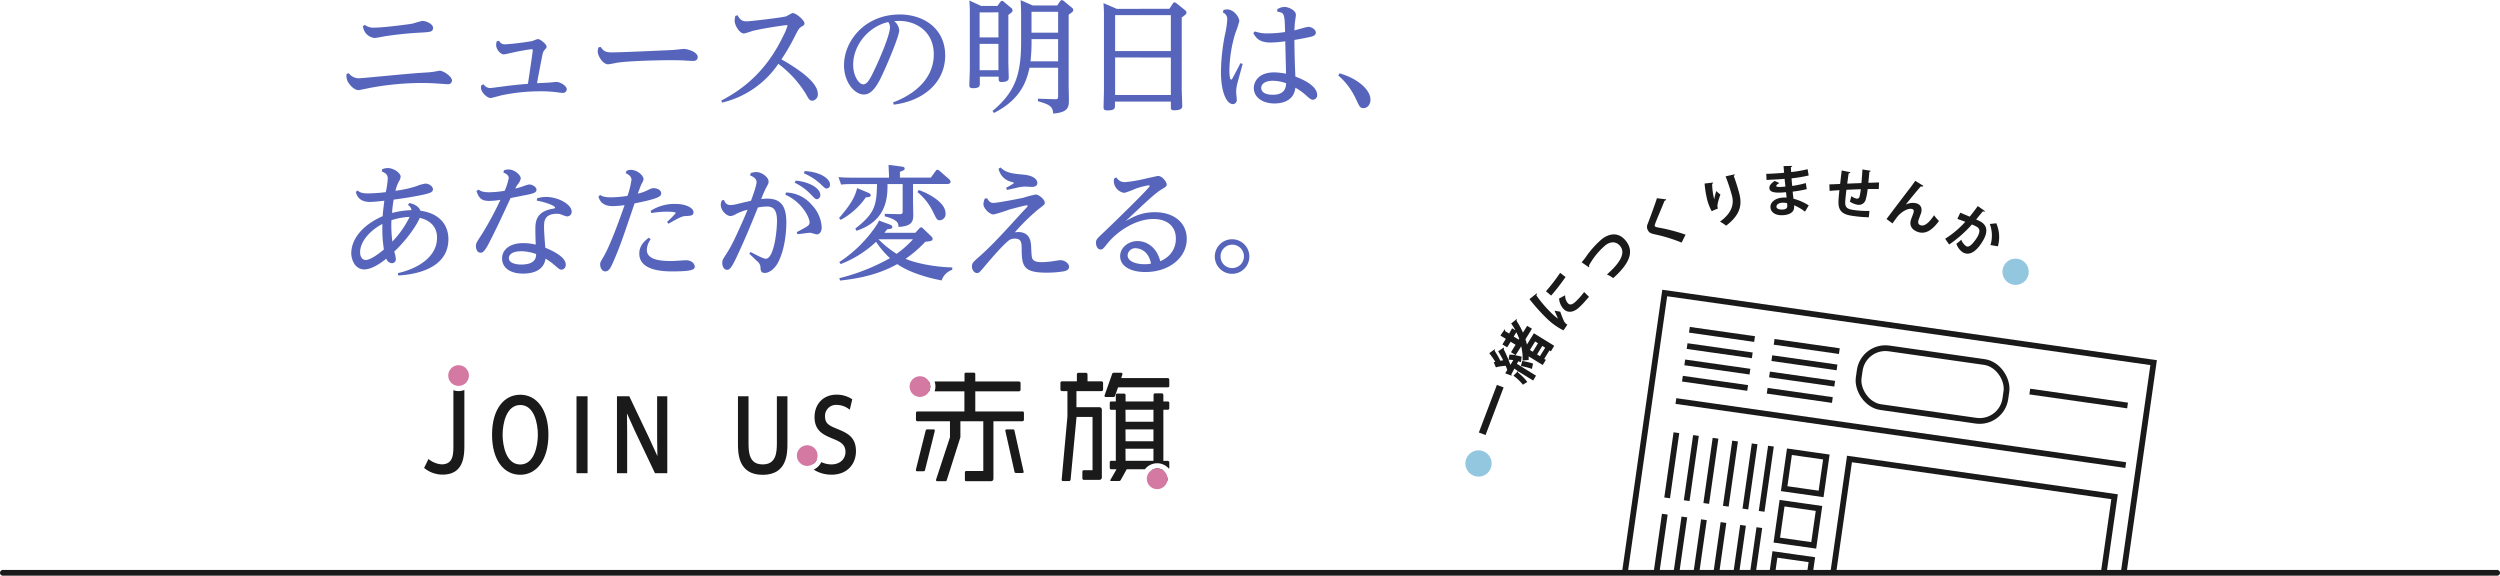 <svg id="レイヤー_1" data-name="レイヤー 1" xmlns="http://www.w3.org/2000/svg" viewBox="0 0 868 199.88"><defs><style>.cls-1,.cls-4{fill:none;stroke:#1a1a1a;stroke-miterlimit:10;stroke-width:2px;}.cls-2{fill:#1a1a1a;}.cls-3{fill:#93c7e0;}.cls-4{stroke-linecap:round;}.cls-5{fill:#5665bb;}.cls-6{fill:#d479a2;}</style></defs><title>page_title</title><path class="cls-1" d="M780.18,559.69" transform="translate(-216 -361.02)"/><path class="cls-1" d="M953.38,559.63" transform="translate(-216 -361.02)"/><polyline class="cls-1" points="564.18 198.67 577.99 101.73 747.74 125.91 737.38 198.61"/><rect class="cls-1" x="861.31" y="484.19" width="51.44" height="20.58" rx="9" transform="translate(-137.42 -481.15) rotate(8.11)"/><line class="cls-1" x1="586.56" y1="114.5" x2="609.19" y2="117.72"/><line class="cls-1" x1="585.76" y1="120.16" x2="608.39" y2="123.38"/><line class="cls-1" x1="584.95" y1="125.82" x2="607.58" y2="129.04"/><line class="cls-1" x1="584.14" y1="131.48" x2="606.78" y2="134.7"/><line class="cls-1" x1="615.98" y1="118.69" x2="638.62" y2="121.91"/><line class="cls-1" x1="615.18" y1="124.35" x2="637.81" y2="127.57"/><line class="cls-1" x1="614.37" y1="130.01" x2="637.01" y2="133.23"/><line class="cls-1" x1="613.57" y1="135.67" x2="636.2" y2="138.89"/><line class="cls-1" x1="605.99" y1="176.73" x2="609.21" y2="154.1"/><line class="cls-1" x1="599.2" y1="175.76" x2="602.42" y2="153.13"/><line class="cls-1" x1="592.41" y1="174.8" x2="595.63" y2="152.16"/><line class="cls-1" x1="585.62" y1="173.83" x2="588.84" y2="151.2"/><line class="cls-1" x1="578.83" y1="172.86" x2="582.05" y2="150.23"/><line class="cls-1" x1="611.64" y1="177.54" x2="614.87" y2="154.9"/><line class="cls-1" x1="602.87" y1="198.63" x2="605.18" y2="182.39"/><path class="cls-1" d="M818.87,559.65" transform="translate(-216 -361.02)"/><line class="cls-1" x1="595.89" y1="198.96" x2="598.39" y2="181.42"/><path class="cls-1" d="M811.89,560" transform="translate(-216 -361.02)"/><line class="cls-1" x1="588.96" y1="198.97" x2="591.6" y2="180.45"/><path class="cls-1" d="M805,560" transform="translate(-216 -361.02)"/><line class="cls-1" x1="582.03" y1="198.98" x2="584.81" y2="179.49"/><path class="cls-1" d="M798,560" transform="translate(-216 -361.02)"/><line class="cls-1" x1="575.11" y1="198.99" x2="578.02" y2="178.52"/><path class="cls-1" d="M791.11,560" transform="translate(-216 -361.02)"/><line class="cls-1" x1="608.68" y1="198.36" x2="610.84" y2="183.19"/><path class="cls-1" d="M824.68,559.38" transform="translate(-216 -361.02)"/><line class="cls-1" x1="704.74" y1="135.95" x2="738.69" y2="140.79"/><line class="cls-1" x1="581.88" y1="139.24" x2="738.05" y2="161.48"/><polyline class="cls-1" points="636.54 198.63 642.14 159.36 734.18 172.47 730.5 198.29"/><rect class="cls-1" x="836.36" y="518.65" width="12.95" height="12.95" transform="translate(-133.54 -474.61) rotate(8.11)"/><rect class="cls-1" x="833.81" y="536.51" width="12.95" height="12.95" transform="translate(-131.05 -474.07) rotate(8.11)"/><polyline class="cls-1" points="615.32 199.03 616.25 192.5 629.08 194.32 628.51 198.29"/><path class="cls-2" d="M729.46,511.18l6.26-16.53,2.33.88-6.26,16.53Z" transform="translate(-216 -361.02)"/><path class="cls-2" d="M742.15,475.7a23.17,23.17,0,0,0-1.47-2.36l1.92-1.56a.54.54,0,0,1-.09.59,26.08,26.08,0,0,1,2.26,4.14l1.46-2.36,1.67,1-2.26,3.66c.2.61.37,1.21.52,1.83l2.41-3.91,7.06,4.35L754.47,483l-.5-.31-1.82,2.94.57.35-1.09,1.77-4.88-3c0,.44,0,.87,0,1.29a11.21,11.21,0,0,0-2.11.22,15.23,15.23,0,0,0-.09-2.85l-.07,0,.06-.09c-.09-.69-.21-1.39-.37-2.08l-2,3.17a10.91,10.91,0,0,1,2.15.45l-.25,1.9a8.46,8.46,0,0,0-.95-.27l-.45.86,6.64,4.1-1,1.69-5.23-3.22a.39.39,0,0,1-.08.42,17.15,17.15,0,0,1,3.29,3.32,16,16,0,0,0-1.52.94,17.13,17.13,0,0,0-3.31-3.14l1.57-1.57L741.8,489c-.4.76-.77,1.43-1.08,2a.39.39,0,0,1,.06.44l-2.18-.81.72-1.16c-.16-.46-.35-1-.56-1.44a15.22,15.22,0,0,0-3.39.54l-.75-1.76.54-.16a25.67,25.67,0,0,0-2.09-3l1.95-1.41a.63.63,0,0,1-.11.53,32.2,32.2,0,0,1,2,3.48c.35,0,.7-.11,1-.14-.58-1.13-1.19-2.25-1.75-3.13l2-1.32a.64.64,0,0,1-.1.56,46.93,46.93,0,0,1,2.35,5.49l1-1.66a15.68,15.68,0,0,0-1.63-.15l.28-1.75c.68,0,1.44.06,2.16.15l-1.6-1,1.59-2.57-1.72-1.06-1.19,1.94-1.67-1,1.2-1.94-1.89-1.16,1.52-2.19c.15.12.16.28.05.61l1.46.9L741,475Zm1.14,3.22.18-.29c-.29-.76-.61-1.51-1-2.25l-.92,1.49Zm1.22,7.44a23.47,23.47,0,0,1,3.77.9c-.12.57-.25,1.14-.4,1.85a21.35,21.35,0,0,0-3.8-1ZM750,480.2l-1-.62-1.81,2.95,1,.62Zm.67,4.48,1.82-2.94-1-.62-1.82,2.95Z" transform="translate(-216 -361.02)"/><path class="cls-2" d="M749.53,462.87c.13.17.11.39-.13.68a44.48,44.48,0,0,0,5.48,6.39,18,18,0,0,0,2.06,1.72c-.25-.54-.94-2.18-1.22-2.77l2,.35a33.51,33.51,0,0,0,1.35,3.39,3.55,3.55,0,0,0,.57.72,2.31,2.31,0,0,0,.56.38l-1.35,2a22.44,22.44,0,0,1-5.6-3.94,65.94,65.94,0,0,1-6.21-6.91Zm3.23-.72a63.56,63.56,0,0,0,4.92-6.4l1.88,1.44a69.26,69.26,0,0,1-5,6.46Zm14.94,1.91c-.45.55-1,1.12-1.44,1.65A26.67,26.67,0,0,1,764,468c-2.05,1.7-3.8,1.53-5,.44a5.94,5.94,0,0,1-1.69-3.76l2.12-1.15a3.86,3.86,0,0,0,1,2.83c1.05,1,2.32-.19,3.85-1.86a26.17,26.17,0,0,0,1.73-2.09Z" transform="translate(-216 -361.02)"/><path class="cls-2" d="M765.14,452.09a22.39,22.39,0,0,0,1.41-1.76,32,32,0,0,1,5.7-6.36c2.66-2,5.92-2.47,8.44.92,2.88,3.87.61,8.06-4.59,12.7a9.64,9.64,0,0,0-2.18-1.27c4.62-4.06,6.46-7.35,4.71-9.72-1.44-1.93-3.5-1.71-5.12-.51a24.74,24.74,0,0,0-5.06,5.81c-.25.4-.52.86-.77,1.29a.59.59,0,0,1,0,.65Z" transform="translate(-216 -361.02)"/><path class="cls-2" d="M799.86,445.25a54.59,54.59,0,0,0-9.5-2.91c-1.42-.31-1.89-.68-2.29-1.52a2.39,2.39,0,0,1,0-2.05c.95-2.41,2.57-6.91,3.22-8.93l3.21.4a.78.78,0,0,1-.58.51c-.88,2.21-2.29,5.48-3.07,7.45-.19.56-.42,1.09-.31,1.33s.72.41,1.55.55a60.53,60.53,0,0,1,9.14,2.42Z" transform="translate(-216 -361.02)"/><path class="cls-2" d="M810.3,434.34a17.93,17.93,0,0,1-1.54-3.86,36.53,36.53,0,0,1-.93-5.73l3-.36c0,.24-.19.37-.37.45a22.93,22.93,0,0,0,.71,5.37,21.33,21.33,0,0,1,.73-2.86,10.12,10.12,0,0,0,1.43,1.2c-.72,2.06-1.17,3.63-1,4.4a2,2,0,0,0,.17.43Zm8-12.81c0,.22-.08.39-.35.56.53,1.41,1.33,3.82,1.94,6.15.91,3.55.64,7.2-4.58,11.13a14.53,14.53,0,0,0-2.13-1.4c4.53-3.27,4.82-6.52,4.16-9a61.46,61.46,0,0,0-2.22-6.72Z" transform="translate(-216 -361.02)"/><path class="cls-2" d="M829.24,421.37c1.16,0,3-.12,4.4-.22.61,0,1.23-.1,1.8-.16-.07-.81-.15-1.74-.19-2.31l3-.06c0,.21-.17.35-.47.43l.11,1.71a41.2,41.2,0,0,0,5.71-1l.37,2.19a51.72,51.72,0,0,1-5.94,1c.06.89.14,1.76.22,2.63a36.59,36.59,0,0,0,4.73-1l.33,2.1a36.77,36.77,0,0,1-4.89.87c.08.93.19,1.78.27,2.46a18.69,18.69,0,0,1,5.3,2.33l-1.3,2.17a15.61,15.61,0,0,0-3.77-2.21l0,.55c.06,1.56-1.14,2.7-3.79,2.88s-4.31-.95-4.43-2.75,1.82-3.19,4.12-3.34a7.24,7.24,0,0,1,1.47,0c0-.57-.12-1.21-.19-1.89l-1.47.12c-2.58.13-4.22-.14-4.3-1.55-.05-.79.49-1.55,1.82-2.48l1.67.73c-.66.35-1.12.72-1.1,1s.28.44,2.18.32l1-.09-.29-2.69c-.59.06-1.25.11-1.86.15-1.31.08-3.23.17-4.4.25Zm7.24,10.18a7.3,7.3,0,0,0-1.7-.15c-1.18.08-2,.63-2,1.37s1,1.09,2.24,1,1.58-.58,1.52-1.49Z" transform="translate(-216 -361.02)"/><path class="cls-2" d="M868.3,426.67c-1-.05-2.39-.05-3.85,0a20,20,0,0,1-.72,3.79,2.45,2.45,0,0,1-2.81,1.64,6.37,6.37,0,0,1-2.66-1.1,11.23,11.23,0,0,0,.49-1.89,4.86,4.86,0,0,0,1.92.89.88.88,0,0,0,.93-.59,18.86,18.86,0,0,0,.47-2.7c-1.8.06-3.59.14-5,.21-.19,1.7-.37,3.37-.41,4.2-.07,1.76.58,2.41,2.41,2.72l1,.15a30.79,30.79,0,0,0,5,.26l-.22,2.21a42,42,0,0,1-4.78-.37c-3.13-.39-5.92-.91-5.75-5.11,0-.88.16-2.37.32-3.94-1.12.09-2.66.18-3.4.26l-.08-2.27c.89,0,2.41-.08,3.73-.14.19-1.62.4-3.43.56-4.68l3,.61c0,.22-.21.34-.58.37-.17.91-.33,2.33-.51,3.59,1.44-.07,3.21-.13,4.93-.2.14-1.56.29-3.39.34-4.73l2.87.46c0,.19-.15.31-.47.38-.06,1.1-.22,2.54-.34,3.79,1.35,0,2.73-.1,3.73-.11Z" transform="translate(-216 -361.02)"/><path class="cls-2" d="M871,437.07c2.17-2.91,6.64-8.78,7.78-10.27.72-.9,1.85-2.45,2.19-3l2.84,1.75c-.17.25-.46.33-.92.2-1.3,1.46-4,4.74-5.19,6.3a5.23,5.23,0,0,1,3.79-.4c1.5.49,2,1.8,1.48,3.42-.11.33-.71,1.91-.83,2.27-.34,1.05-.07,1.64.69,1.89,1.35.44,2.92-.82,4.68-3.49a12.87,12.87,0,0,0,1.7,2c-2.25,3.12-4.63,4.7-7.24,3.84-2.21-.72-3.12-2.32-2.49-4.25.11-.32.71-1.91.83-2.27.27-.83.16-1.29-.33-1.44-1.69-.56-4.24,1.36-5.27,2.72-.47.65-1.08,1.45-1.64,2.25Z" transform="translate(-216 -361.02)"/><path class="cls-2" d="M905.22,434.35c-.17.22-.43.18-.74,0-.61.73-1.65,2-2.37,2.88.46.19,1.09.47,1.42.65,2.75,1.51,2.52,3.91,1.08,6.5h0c-2.1,3.64-4.58,5.67-7.12,4.26a5.84,5.84,0,0,1-2.23-3,11.51,11.51,0,0,0,1.69-1.4,4.76,4.76,0,0,0,1.67,2.23c.7.39,1.34,0,2.14-.79a14.22,14.22,0,0,0,1.86-2.53c.9-1.65.86-2.76-.32-3.41a12.19,12.19,0,0,0-1.66-.77,42.71,42.71,0,0,1-7.89,6.95l-1.4-2a33.14,33.14,0,0,0,7-5.89c-.65-.24-1.94-.74-2.75-1l1-2.16,3.28,1.37c.89-1.09,1.88-2.37,2.81-3.68Zm1.87,11.76a11.38,11.38,0,0,0-.23-7.32l2.25-.25a12,12,0,0,1,.56,8Z" transform="translate(-216 -361.02)"/><circle class="cls-3" cx="699.81" cy="94.36" r="4.57"/><circle class="cls-3" cx="513.34" cy="160.92" r="4.57"/><line class="cls-4" x1="1" y1="198.88" x2="867" y2="198.88"/><path class="cls-5" d="M337.08,386.43a4.41,4.41,0,0,0,3.57,1.77c.77,0,17.5-1.64,20.81-1.85,3.61-.22,4.08-.26,4.9-.39.22,0,2.11-.39,2.24-.39,1.37,0,4.34,2,4.34,3.44a1.37,1.37,0,0,1-1.55,1.25c-.21,0-1.33-.09-1.93-.13-1.85-.13-4.3-.3-7-.3a100.41,100.41,0,0,0-17.89,1.68c-.34.08-3.95.81-4,.81-1.72,0-3.14-1.93-3.35-2.23a4.28,4.28,0,0,1-.87-3.4Zm5.59-16.77a4.89,4.89,0,0,0,3.27.95c3.35,0,11.69-1.12,12.94-1.33.64-.09,3.31-1,3.91-1,.86,0,3.57.9,3.57,2.45,0,1.37-1.12,1.42-3.91,1.59-4.09.21-8.17.6-12.21,1.2-.69.09-3.62.69-4.22.69a4.55,4.55,0,0,1-4-4.13Z" transform="translate(-216 -361.02)"/><path class="cls-5" d="M383.91,390.3a2.74,2.74,0,0,0,2.23,1.29c.39,0,2.58-.3,3.91-.47,4.35-.6,7.23-.82,9.25-1,.13-.82,1.68-11.05,1.68-11.74,0-.13,0-.26-.35-.26-.56,0-3.14.43-4.9.78-.73.13-4.34,1-4.77,1-1.25,0-2.71-1.77-2.71-3.31a5.88,5.88,0,0,1,.21-1.21l.82-.21a2.15,2.15,0,0,0,2.19,1.24,88.12,88.12,0,0,0,9.42-1.16,14.58,14.58,0,0,1,1.85-.68c.86,0,3.05,1.84,3.05,2.62,0,.17,0,.43-.56,1a3.53,3.53,0,0,0-.77,1.29c-.17.6-1.81,9.24-2,10.41.73,0,2.15-.09,3.91-.18.43,0,2.37-.25,2.8-.25,1.24,0,3.61,1.29,3.61,2.58a1.32,1.32,0,0,1-1.42,1.24c-.17,0-1-.08-1.89-.21a43.46,43.46,0,0,0-5.81-.35,65.37,65.37,0,0,0-13.28,1.34c-.65.13-3.66,1-4.05,1-1.2,0-3.35-2-3.35-3.62a2.52,2.52,0,0,1,.17-.86Z" transform="translate(-216 -361.02)"/><path class="cls-5" d="M424.58,377.32c.86,1.33,1.6,1.89,3.79,1.89,3,0,17.5-.65,20.85-.82.69,0,3.66-.38,4.26-.38,1.12,0,4.77,1,4.77,2.83,0,.39-.17,1.34-1.59,1.34-.56,0-2.92-.13-3.4-.18-2.06-.08-3.52-.08-4.55-.08-2.07,0-12.69.13-18,.81-.73.09-2.92.61-3.61.61-1.85,0-3.57-3-3.57-4.43a6.08,6.08,0,0,1,.26-1.46Z" transform="translate(-216 -361.02)"/><path class="cls-5" d="M466.42,395.94c7.36-3.83,15.65-10,21.67-22.75a17,17,0,0,0,1.34-3.27c0-.17-.22-.17-.3-.17-.65,0-7.49,1-11.4,1.89-.56.13-2.92,1-3.44,1-1.55,0-3.22-2.88-3.22-4.38a7.66,7.66,0,0,1,.25-1.72l.78-.22c.6,1.08,1.16,2.11,3.1,2.11,1.37,0,12.42-1.33,13.67-1.72.43-.13,2-1.16,2.36-1.16,1.08,0,4.09,2.41,4.09,3.61,0,.56-.56.86-1,1.08-.86.55-1.08.86-2.54,3.74a65.45,65.45,0,0,1-4.47,7.65c6.15,3.48,12.64,8,12.64,12a2.17,2.17,0,0,1-1.89,2.36c-.95,0-1.2-.47-2.36-2.53a37.89,37.89,0,0,0-9.46-10.28,32.58,32.58,0,0,1-19.53,13.46Z" transform="translate(-216 -361.02)"/><path class="cls-5" d="M526.06,396.58c8.86-3.35,14.15-9.24,14.15-16.68,0-8.22-6.54-11.61-11.82-11.61-.48,0-.73,0-1.94.08a4.37,4.37,0,0,1,1.76,3.19c0,1.84-3.52,10.19-4.81,13.07-2.2,5-4.22,9.2-7.44,9.2-3.4,0-6.92-4.43-6.92-10.15,0-8.38,7.18-17.63,19.35-17.63,8.42,0,15.78,4.95,15.78,14.23,0,9.46-7.66,15.83-17.85,17.07Zm-13.84-13.07c0,3.87,2,6.79,3.48,6.79s2.5-2,4.3-5.89c1.42-3,5-11.22,5-13.93a3.05,3.05,0,0,0-.61-1.81C517.55,370.22,512.22,376.67,512.22,383.51Z" transform="translate(-216 -361.02)"/><path class="cls-5" d="M562.31,363.08l1-1.37c.17-.22.3-.39.6-.39a.79.79,0,0,1,.6.3l2.58,2.15a1.14,1.14,0,0,1,.48.82c0,.56-.43.86-1.47,1.59v16.21c0,.86.13,4.82.13,5.63,0,.43,0,1.47-2.49,1.47-1,0-1-.52-1-1.16v-.69h-6.54v2.28c0,.86,0,1.72-2.36,1.72-1.12,0-1.29-.43-1.29-1s.17-5,.17-5.76V366.52c0-3,0-3.52-.17-5.33l4.08,1.89Zm-6.19,2.24V374h6.54v-8.69Zm0,10.92v9.16h6.54v-9.16Zm4.47,23.31c8.22-6.84,9.94-13.12,9.94-24.38V367c0-1.29,0-3.39-.18-5.93l4.22,1.85h8.51l.95-1.42c.26-.39.47-.43.64-.43a1.24,1.24,0,0,1,.69.3l2.75,2.28c.43.34.52.6.52.82,0,.51-.17.64-1.59,1.67V390.3c0,.86.08,4.52.08,5.25,0,2.49,0,4.47-5.46,4.9-.13-2.58-1.37-3.14-5.29-4.3v-.86l5.72.17c1.12.05,1.29-.13,1.29-1.07v-9.85h-9.93c-1.08,5-3.27,11.09-12.34,15.7Zm13.55-24.94a57,57,0,0,1-.35,7.7h9.59v-7.7Zm0-2.24h9.24v-7.26h-9.24Z" transform="translate(-216 -361.02)"/><path class="cls-5" d="M622,364.07l1.21-1.8a.67.67,0,0,1,.6-.43,1.41,1.41,0,0,1,.64.3l2.93,2.36a1.1,1.1,0,0,1,.56.82c0,.56-.17.69-1.64,1.76V392c0,.95.18,4.94.18,5.76,0,.56,0,1.55-2.84,1.55-1.12,0-1.12-.34-1.12-1.55v-1.46H603.12v1.25c0,1,0,1.8-2.54,1.8-1.2,0-1.42-.3-1.42-1.2s.13-4.77.13-5.59V367.38a49.69,49.69,0,0,0-.17-5.28l4.64,2Zm-18.83,2.2v12.47h19.35V366.27Zm0,14.7V394h19.35V381Z" transform="translate(-216 -361.02)"/><path class="cls-5" d="M640.83,364.46a6.34,6.34,0,0,1,1.25-.17c2.28,0,4.21,2.66,4.21,4.08a33.27,33.27,0,0,1-1.37,4.13,46.31,46.31,0,0,0-2.07,12.77c0,.6,0,3.4.6,3.4.22,0,.39-.34.61-.73.9-1.72,1.11-2,2.62-5l.77.3c-.3,1.16-1.76,6.32-2,7.39a11.42,11.42,0,0,0-.25,2.33c0,.43.21,2.32.21,2.7a1.39,1.39,0,0,1-1.37,1.51c-2,0-4.13-3.74-4.13-11.22a70.77,70.77,0,0,1,1.42-13,31.16,31.16,0,0,0,.77-5.16,2.41,2.41,0,0,0-1.55-2.45Zm18.62-.21a4.75,4.75,0,0,1,2.49-.82c1.51,0,4,1.2,4,2.75,0,.39-.31,2.28-.35,2.71-.08.9-.13,1.59-.17,2.67.73-.13,4.08-1.21,4.9-1.21s2.54.78,2.54,2c0,.9-.9,1.2-1.64,1.42-.9.21-3.65.77-5.8,1.12,0,2.32.09,7.44.34,12.72,1.72.65,7.57,2.89,7.57,6.45a1.56,1.56,0,0,1-1.46,1.59c-.69,0-1.16-.42-2.19-1.33a19.85,19.85,0,0,0-3.92-2.84c-.6,5.16-5.54,5.46-7.35,5.46-3.83,0-7.09-2-7.09-5.37,0-1.76,1.24-5.42,7.09-5.42a23.1,23.1,0,0,1,4.09.47c0-1.11-.22-9.76-.26-11.26a42,42,0,0,1-5,.43c-4.13,0-5.12-1.63-6.11-3.27l.56-.6a12.46,12.46,0,0,0,4.73.69,39.19,39.19,0,0,0,5.76-.48c-.17-6.45-.21-6.66-2.71-7.05Zm-1.55,24.81c-2.19,0-4,.86-4,2.49s1.72,2.37,4,2.37c4.34,0,4.56-2.67,4.65-4A14.62,14.62,0,0,0,657.9,389.06Z" transform="translate(-216 -361.02)"/><path class="cls-5" d="M681.08,386.48c6.23,1.76,10.75,5.67,10.75,9.15,0,1.6-1,2.93-2.41,2.93-1.16,0-1.33-.35-2.67-3.23a24.41,24.41,0,0,0-6.1-8.12Z" transform="translate(-216 -361.02)"/><path class="cls-5" d="M358.15,431.51c1.68.35,3.27,1.17,3.83,2.67,8.81,1.29,9.71,7.35,9.71,9.85,0,11.65-14.79,12.47-17.41,12.64l-.17-.82c6.66-1.46,13.63-5.46,13.63-12.3,0-5.41-4.82-6.62-6-6.88-1.34,3.14-5,8.09-8.86,11.7a10.78,10.78,0,0,1,.56,2.62,1.37,1.37,0,0,1-1.38,1.42,2.19,2.19,0,0,1-1.93-1.59c-2.2,1.81-5.25,3.74-7.61,3.74-3.44,0-4.56-3.65-4.56-5.59,0-4.9,3.87-9.84,10.92-12.9,0-.77.13-1.85.56-5.37-1.08.13-3.61.43-5,.43-4,0-4.65-2.54-4.9-3.48l.6-.48c.69.52,1.29,1,3.57,1a57.11,57.11,0,0,0,6.23-.43,29.4,29.4,0,0,0,.69-4.73c0-1.5-1-2-2.11-2.49l.22-.78a6,6,0,0,1,1.85-.38c2.1,0,4.51,1.72,4.51,3a3.18,3.18,0,0,1-.6,1.63,13.58,13.58,0,0,0-1.2,3.27,40,40,0,0,0,7.39-1.64,13.69,13.69,0,0,1,3-.86c1.21,0,2.63.91,2.63,2s-1.25,1.42-4.82,2.15c-3,.6-5.72,1-8.82,1.42a37.48,37.48,0,0,0-.55,4.64,29.73,29.73,0,0,1,6.75-1,2.64,2.64,0,0,0-1.25-1.81Zm-9.37,7.27c-3.66,1.85-7.75,5.72-7.75,9.81,0,1.76.91,2.7,1.94,2.7,1.63,0,4.73-2.27,6.32-3.65A45.13,45.13,0,0,1,348.78,438.78Zm3.44,6.11a33.57,33.57,0,0,0,6-8.56,22.61,22.61,0,0,0-6.32,1.16A45.55,45.55,0,0,0,352.22,444.89Z" transform="translate(-216 -361.02)"/><path class="cls-5" d="M382.19,426.87c.6.43,1.29.9,3.65.9a34.12,34.12,0,0,0,5.38-.51,19.54,19.54,0,0,0,1.42-4.43c0-1.12-1.34-1.68-1.85-1.89l.17-.78a5,5,0,0,1,1.59-.3c2.11,0,4.26,1.94,4.26,3.1a4.33,4.33,0,0,1-1.08,2.1,10.42,10.42,0,0,0-.82,1.42c.91-.21,1.77-.47,2.67-.77a12.76,12.76,0,0,1,2.11-.65c1.2,0,2.58.91,2.58,1.81,0,1.08-1.25,1.33-3,1.72l-6,1.2c-4.47,9.64-5,10.71-7.44,15.53-1.76,3.44-2.45,3.44-3,3.44-1.29,0-1.59-1.55-1.59-2.28,0-1,.21-1.29,2.15-4.26a115.7,115.7,0,0,0,6.36-11.82,24.36,24.36,0,0,1-4,.38c-3,0-3.57-1.46-4.34-3.44Zm20.29,3a11.54,11.54,0,0,1,3-.48c4.48,0,9,2.67,9,5.08a1.57,1.57,0,0,1-1.5,1.68c-.43,0-.56-.05-1.9-.56a4.13,4.13,0,0,0-1.67-.35c-4.52,0-4.52,2.8-4.52,4.6,0,1.42.17,3.74.43,7.18,1.85.78,7.1,3,7.1,5.85a1.6,1.6,0,0,1-1.38,1.77c-.69,0-.9-.18-2.54-1.6a23.34,23.34,0,0,0-3.09-2.23c-.73,5.2-6.54,5.2-7.91,5.2-4.17,0-7.18-1.89-7.18-5.29,0-2.66,2.23-5.29,7.39-5.29a18.8,18.8,0,0,1,4.3.52c-.13-3.57-.13-4-.13-5.12,0-2.53,0-6.36,6.15-7.35.22,0,.69-.13.69-.39,0-.6-3.1-1.85-6.36-2.41Zm-5.67,18.4c-3.1,0-4.13,1.29-4.13,2.37,0,2.06,3.35,2.23,4.25,2.23,5.16,0,5.21-2.62,5.21-3.65A16.06,16.06,0,0,0,396.81,448.24Z" transform="translate(-216 -361.02)"/><path class="cls-5" d="M433.53,420.33A3.8,3.8,0,0,1,435,420c2.28,0,4.43,1.93,4.43,3.22,0,.39-.08.52-.69,1.68-.38.73-.94,2.45-1.29,3.35a14.44,14.44,0,0,0,3-1c1.68-.81,1.89-.9,2.45-.9,1.33,0,2.67.69,2.67,1.76s-.73,1.85-9.25,3.53c-4.17,12.3-4.94,14.58-7,19.39-1.29,3.06-1.89,4.22-3.18,4.22-1,0-1.76-1.12-1.76-2.41,0-.65,0-.69,1.29-2.88,2.28-4,5.33-12.39,7.18-17.72a34.45,34.45,0,0,1-4.08.35c-3.87,0-4.61-2.15-5-3.31l.6-.56c.6.38,1.33.81,3.74.81a36.91,36.91,0,0,0,5.76-.51,30.1,30.1,0,0,0,1.38-5.55c0-1.42-1.42-2.06-2-2.32Zm8.38,23.78a6.54,6.54,0,0,0-1.33,3.66c0,3.87,5.89,3.87,8.81,3.87.78,0,4.09-.26,4.78-.26,2.15,0,3.05,1.38,3.05,2.19,0,1-.82,1.68-7.61,1.68-2.71,0-11.65,0-11.65-6.19,0-3,2.15-4.6,3.31-5.51Zm0-9.89a15.24,15.24,0,0,1,8.52-2.4c4,0,6.36,1.5,6.36,2.88,0,1.2-1,1.24-2.71,1.33-1.42,0-3,1-6,2.67l-.47-.65a28.87,28.87,0,0,0,3-3.05c0-.48-2.45-.48-3.09-.48a30.5,30.5,0,0,0-5.38.48Z" transform="translate(-216 -361.02)"/><path class="cls-5" d="M476.61,448.5c1.25.69,4.39,2.36,5.25,2.36,2.8,0,3.91-9.28,3.91-13.2s-1.37-4.94-3.48-4.94a18.31,18.31,0,0,0-3.14.34c-2.45,6-4.3,10.62-7.35,17.12-2.11,4.51-2.71,4.51-3.4,4.51-1,0-1.63-1.12-1.63-2.36,0-.95.17-1.21,1.55-3.36s2.45-4.17,5.54-11.13c.09-.18,1.16-2.63,1.68-4a19.2,19.2,0,0,0-4.26,1.63,3.68,3.68,0,0,1-1.63.56c-1.33,0-3.4-1.85-3.4-3.91a4.45,4.45,0,0,1,.39-1.55l.77-.13a2.16,2.16,0,0,0,2.24,1.77,11.45,11.45,0,0,0,2.79-.48c1.38-.34,3.31-.77,4.3-1,.52-1.42,1.94-5.28,1.94-6.49,0-1-.78-1.72-2.24-2.32l.22-.82a6.37,6.37,0,0,1,1.85-.34c2.1,0,4.34,1.89,4.34,3.22,0,.56,0,.69-.73,2a34.71,34.71,0,0,0-1.81,4.13c.52,0,1.25-.13,2-.13,4.86,0,6.71,2.62,6.71,8.34,0,3.7-.69,10-3.06,14.15-1.16,2.06-3,3.31-4.38,3.31s-1.51-.82-1.55-2.11a2.94,2.94,0,0,0-1.12-1.93c-.43-.43-2.36-2.24-2.75-2.63Zm12.26-20.64a12,12,0,0,1,8.86,4.17,12.2,12.2,0,0,1,3.57,7.87c0,1.81-.95,2.49-1.64,2.49-.43,0-2.11-.56-2.45-.56s-3.53.43-4.3.52l-.3-.73c4-2.11,4.47-2.32,4.47-3.44,0-1.51-2.41-6.84-8.38-9.55Zm3.4-4.13c5.24.48,8.55,2.93,8.55,4.95a1.37,1.37,0,0,1-1.2,1.5c-.52,0-.69-.21-2.24-1.8a19.06,19.06,0,0,0-5.46-3.92Zm3.13-3.31c5.42.26,8.78,2.67,8.78,4.64a1.26,1.26,0,0,1-1.16,1.42c-.48,0-.65-.17-2.24-1.67a19.87,19.87,0,0,0-5.68-3.62Z" transform="translate(-216 -361.02)"/><path class="cls-5" d="M533,430.4c0,.86.08,4.64.08,5.41,0,2.2-.64,3.75-5.11,4-.05-1.2-.09-2.45-4.78-3.69v-.86l5,.12c1.16.05,1.21-.34,1.21-1.07v-9.37h-5.25c0,4.42-.13,12.72-10.79,16.21l-.39-.78c7-5.42,7.35-8.3,7.53-15.43h-9.25c-.64,0-1.68,0-3.22.17l-.91-2.58c1.25.08,2.58.17,4.35.17h13.2c0-1-.13-3.4-.17-4.43l4.42.56c.52.09,1.17.13,1.17.69s-.18.56-1.64,1.16v2h10.75l1.68-2.32a.69.69,0,0,1,.6-.39,1,1,0,0,1,.65.3l3.44,3a1.37,1.37,0,0,1,.47.86c0,.78-1,.78-1.25.78H533ZM517.59,428c.26.12.73.38.73.81,0,.69-.94.69-1.67.69a25.36,25.36,0,0,1-8.77,7.87l-.56-.65c3.65-4.21,5.54-7.13,6.27-10.4ZM507.4,452a45.09,45.09,0,0,0,13.16-13.16,12.93,12.93,0,0,0,.64-1.24L525,439c.3.13.82.35.82.82,0,.65-.74.69-1.77.77-.56.74-.69.91-1,1.25H533.8l1.42-1.55a.89.89,0,0,1,.56-.34.9.9,0,0,1,.65.34l2.88,2.76a1.43,1.43,0,0,1,.51.94c0,.65-.81.82-2.53.95a40.76,40.76,0,0,1-6.88,5.93c2.66,1.21,9.16,2.84,16.21,3l0,.82a5.93,5.93,0,0,0-3.69,3.7c-8.17-1.59-12.9-3.92-15.4-5.68-7.61,4.3-15.74,5.25-19.86,5.72l-.26-.82A70.83,70.83,0,0,0,525,450.65a29.26,29.26,0,0,1-4.82-5.68,37.8,37.8,0,0,1-12.3,7.74Zm19.87-2.84a32.59,32.59,0,0,0,5.72-5.07H521A35.74,35.74,0,0,0,527.27,449.14ZM535,427c2,.65,9.29,3.83,9.29,8.08a2.13,2.13,0,0,1-1.94,2.41c-1,0-1.12-.3-2.28-2.66a20.43,20.43,0,0,0-5.55-7.14Z" transform="translate(-216 -361.02)"/><path class="cls-5" d="M558.74,429.88c.61,1,1,1.59,2.24,1.59s8.43-1.37,10.36-1.8a39.48,39.48,0,0,1,4.26-1.12c1,0,3.14,1.63,3.14,2.84,0,.6,0,.6-2.37,2.4a72,72,0,0,0-8,7.87c.17,0,1-.08,1.11-.08,4.26,0,4.43,3.57,4.52,4.86.17,3.65.21,4,.56,4.6.51.73,1.5,1,3.09,1a30,30,0,0,0,3.83-.31s2.28-.38,2.71-.38c1.42,0,3,1.12,3,2.28s-1.25,1.46-1.81,1.59a37.54,37.54,0,0,1-6,.47c-7.7,0-8.56-2.06-8.65-7.52,0-2.89,0-4.3-2.49-4.3a3.59,3.59,0,0,0-1.85.51c-1,.82-3,2.58-8.13,8.64-2.1,2.54-2.36,2.8-3,2.8-1.12,0-1.8-1.2-1.8-2.28s.25-1.42,2.75-3.61c4.08-3.61,8.12-8,14.1-14.58.56-.64,2-2.11,2.32-2.49a.59.59,0,0,0,.17-.35c0-.08,0-.21-.34-.21-.56,0-5.29,1.29-6.11,1.5a47.71,47.71,0,0,1-5.37,1.68c-1.38,0-3.53-2.06-3.53-3.61a4.54,4.54,0,0,1,.52-1.94Zm4.65-10.71c1.85,1.77,3.7,2.11,7.78,2.46,5,.43,5,2.7,5,2.92,0,1.33-1.59,1.37-1.89,1.37s-2.06-.12-2.41-.12a14,14,0,0,0-2.92.43c-.69.17-2.88.64-3.31.73l-.35-.73a21.54,21.54,0,0,0,2.84-1.68,3.5,3.5,0,0,0-1-.39,5.92,5.92,0,0,1-4.43-4.56Z" transform="translate(-216 -361.02)"/><path class="cls-5" d="M603.64,422.61a3.17,3.17,0,0,0,3,1.64,45.32,45.32,0,0,0,6.53-1.08c.35-.08,4.77-1.07,4.86-1.07,1.59,0,3.05,2.19,3.05,2.92s-.3.86-1.93,1.85c-2,1.2-5.29,4.3-12.3,10.88,3.14-1.72,5.63-3.05,10.19-3.05,6.32,0,11,3.48,11,9.24,0,6.75-6.36,11.53-14.36,11.53-5.33,0-8.77-2.15-8.77-5.51,0-2.88,2.75-5.24,6.06-5.24,2.84,0,6.58,1.84,7.87,7,5.11-2.23,5.42-6.41,5.42-7.82,0-4.52-3.23-6.84-7.83-6.84-6.19,0-12.56,4.34-15.87,8.43-1.55,1.93-1.72,2.15-2.45,2.15-1.12,0-1.59-1.38-1.59-2.28,0-1.16.3-1.42,2.58-3.57.9-.82,16.08-15.48,16.08-16.17,0-.17-.21-.26-.38-.26a24.52,24.52,0,0,0-4.6,1.21,31,31,0,0,1-3.83,1.42,4.25,4.25,0,0,1-3.66-4,6,6,0,0,1,.13-1Zm6.75,24.6a2.65,2.65,0,0,0-2.88,2.45c0,2.19,3.09,3.1,5.89,3.1a10.2,10.2,0,0,0,2.23-.22C614.6,447.21,610.52,447.21,610.39,447.21Z" transform="translate(-216 -361.02)"/><path class="cls-5" d="M649.78,450.09a6,6,0,1,1-6-6A6,6,0,0,1,649.78,450.09Zm-10,0a4,4,0,0,0,4,4,4.06,4.06,0,1,0-4-4Z" transform="translate(-216 -361.02)"/><path class="cls-2" d="M396.64,498.07c5.69,0,9.77,5.15,9.77,13.88s-4.11,13.91-9.77,13.91-9.8-5-9.8-13.91S391,498.07,396.64,498.07Zm0,24.22c4.85,0,6.1-6.44,6.1-10.34s-1.25-10.31-6.1-10.31-6.13,6.43-6.13,10.31S391.76,522.29,396.64,522.29Z" transform="translate(-216 -361.02)"/><path class="cls-2" d="M420,498.61v26.71h-3.84V498.61Z" transform="translate(-216 -361.02)"/><path class="cls-2" d="M434.49,498.61l7,14.72,2.76,6.06-.1-6.5V498.61h3.53v26.71h-4.27l-7-14.72-2.73-6.06.07,6.5v14.28h-3.54V498.61Z" transform="translate(-216 -361.02)"/><path class="cls-2" d="M489.4,498.61v16.27c0,3.4,0,11-8.59,11s-8.59-7.58-8.59-11V498.61h3.67v16c0,3.4.14,7.65,4.92,7.65s4.92-4.28,4.92-7.65v-16Z" transform="translate(-216 -361.02)"/><path class="cls-2" d="M506.66,509.92c-2.63-1.07-4.21-1.75-4.21-4.31a3.81,3.81,0,0,1,4.11-4,7.12,7.12,0,0,1,4.48,1.68l.87-3.64a9.88,9.88,0,0,0-5.42-1.61c-4.85,0-7.68,3.47-7.68,7.78,0,4.88,3.2,6.2,6.26,7.48,2.43,1,4.48,1.85,4.48,4.65,0,2.42-1.88,4.31-4.88,4.31a8.3,8.3,0,0,1-3.52-.8,5.42,5.42,0,0,1-2.63,2.61,11.43,11.43,0,0,0,6.22,1.76c5.49,0,8.45-3.78,8.45-8.15C513.19,512.65,510.06,511.34,506.66,509.92Z" transform="translate(-216 -361.02)"/><path class="cls-2" d="M499.58,520.62l-.7-.49-.59,2A3.68,3.68,0,0,0,499.58,520.62Z" transform="translate(-216 -361.02)"/><circle class="cls-6" cx="159.22" cy="130.39" r="3.6"/><path class="cls-2" d="M375.22,496.81a5.4,5.4,0,0,1-1.8-.31v19c0,3.2,0,6.74-4.1,6.74a8,8,0,0,1-4.55-1.86l-1.52,3.1a10,10,0,0,0,6.4,2.33c7.58,0,7.58-6.87,7.58-10.58V496.42A5.37,5.37,0,0,1,375.22,496.81Z" transform="translate(-216 -361.02)"/><path class="cls-2" d="M616.14,524.07l1.92,3.6a.71.71,0,0,0,.72.38h2.49a3.42,3.42,0,0,0,.1-.79,2,2,0,0,0,0-.24l-1.54-2.72a3.5,3.5,0,0,0-3.66-.23Z" transform="translate(-216 -361.02)"/><path class="cls-2" d="M598.47,493.41h-4.88v-2.27c0-.42-.21-.68-.58-.68h-2.53c-.38,0-.59.21-.59.63v2.32h-5.13c-.37,0-.58.21-.58.63v2.18c0,.38.21.59.63.59h1.8v8.83l-2,21.91c0,.38.21.5.59.5h1.85a.58.58,0,0,0,.67-.59l2.06-21.69h5.55v18.5h-2.94c-.42,0-.59.21-.59.55V527c0,.46.21.63.59.63h5.17a.88.88,0,0,0,1-1V503.41a.88.88,0,0,0-1-1h-7.82v-5.6h8.62c.42,0,.63-.21.63-.59V494A.56.56,0,0,0,598.47,493.41Z" transform="translate(-216 -361.02)"/><path class="cls-2" d="M617.77,521.86a5.4,5.4,0,0,1,4.09,1.89.58.58,0,0,0,.12-.36v-1.77a.54.54,0,0,0-.59-.59h-1.47V503.29h1.47a.54.54,0,0,0,.59-.59V501a.52.52,0,0,0-.59-.59h-1.47v-2.15c0-.46-.22-.67-.64-.67H617.1c-.38,0-.59.21-.59.63v2.19H606.8v-2.15c0-.38-.21-.59-.63-.59H604a.52.52,0,0,0-.59.59v2.15h-1.51c-.42,0-.59.17-.59.59v1.72a.52.52,0,0,0,.59.59h1.51V521h-1.51a.52.52,0,0,0-.59.59v1.77c0,.42.17.58.59.58h1.76l-2.06,3.58a.72.72,0,0,0-.12.29c0,.17.12.21.42.21h2.52a.68.68,0,0,0,.72-.38l2.06-3.7h6.31A5.41,5.41,0,0,1,617.77,521.86Zm-11-18.57h9.71v4.16H606.8Zm0,6.81h9.71v4.12H606.8Zm0,6.73h9.71V521H606.8Z" transform="translate(-216 -361.02)"/><path class="cls-2" d="M603.14,498.45l1.05-2.94h17.2a.52.52,0,0,0,.59-.59v-2a.57.57,0,0,0-.59-.63H605.28l.42-1.26a1.65,1.65,0,0,1,0-.21c0-.25-.13-.38-.47-.38h-2.52a.56.56,0,0,0-.59.46l-2.61,7.4a.59.59,0,0,0,0,.26c0,.21.17.29.47.29h2.6A.5.5,0,0,0,603.14,498.45Z" transform="translate(-216 -361.02)"/><path class="cls-2" d="M570.85,503.88H554.62v-7h15.13a.55.55,0,0,0,.59-.59v-2.23a.57.57,0,0,0-.59-.59H554.62v-2.44c0-.42-.17-.63-.59-.63h-2.61c-.46,0-.54.21-.54.59v2.48H540.5a5.34,5.34,0,0,1,0,3.41h10.34v7H534.56c-.38,0-.54.21-.54.59v2.22c0,.38.16.59.58.59h11.23v5.55L541,527.55a.47.47,0,0,0,0,.21c0,.25.17.33.51.33h2.73c.29,0,.42-.12.5-.42l4.59-14.46a1.48,1.48,0,0,0,.12-.71v-5.22h7.95v17.28h-5.89c-.38,0-.5.21-.5.59v2.36c0,.42.12.58.54.58H560c.59,0,.92-.29.92-1V507.28h10a.56.56,0,0,0,.59-.59v-2.22A.52.52,0,0,0,570.85,503.88Z" transform="translate(-216 -361.02)"/><path class="cls-2" d="M535.11,494.08v2.23a.52.52,0,0,0,.59.59h2.88a3.58,3.58,0,0,0,.42-1.66,3.48,3.48,0,0,0-.48-1.75h-2.86C535.28,493.49,535.11,493.7,535.11,494.08Z" transform="translate(-216 -361.02)"/><path class="cls-2" d="M540.11,510.1H538a.57.57,0,0,0-.63.5L534,524.06v.12c0,.34.16.47.5.47h2.1a.55.55,0,0,0,.59-.51l3.36-13.45v-.13C540.57,510.27,540.45,510.1,540.11,510.1Z" transform="translate(-216 -361.02)"/><path class="cls-2" d="M568.24,510.6c0-.33-.21-.5-.59-.5h-2.06c-.38,0-.55.17-.55.46l3.2,14.26c0,.29.25.42.59.42h2.1c.3,0,.51-.13.51-.34,0,0-.05-.13-.05-.17Z" transform="translate(-216 -361.02)"/><circle class="cls-6" cx="280.27" cy="158.18" r="3.6"/><circle class="cls-6" cx="319.4" cy="134.22" r="3.6"/><circle class="cls-6" cx="401.77" cy="166.24" r="3.6"/></svg>